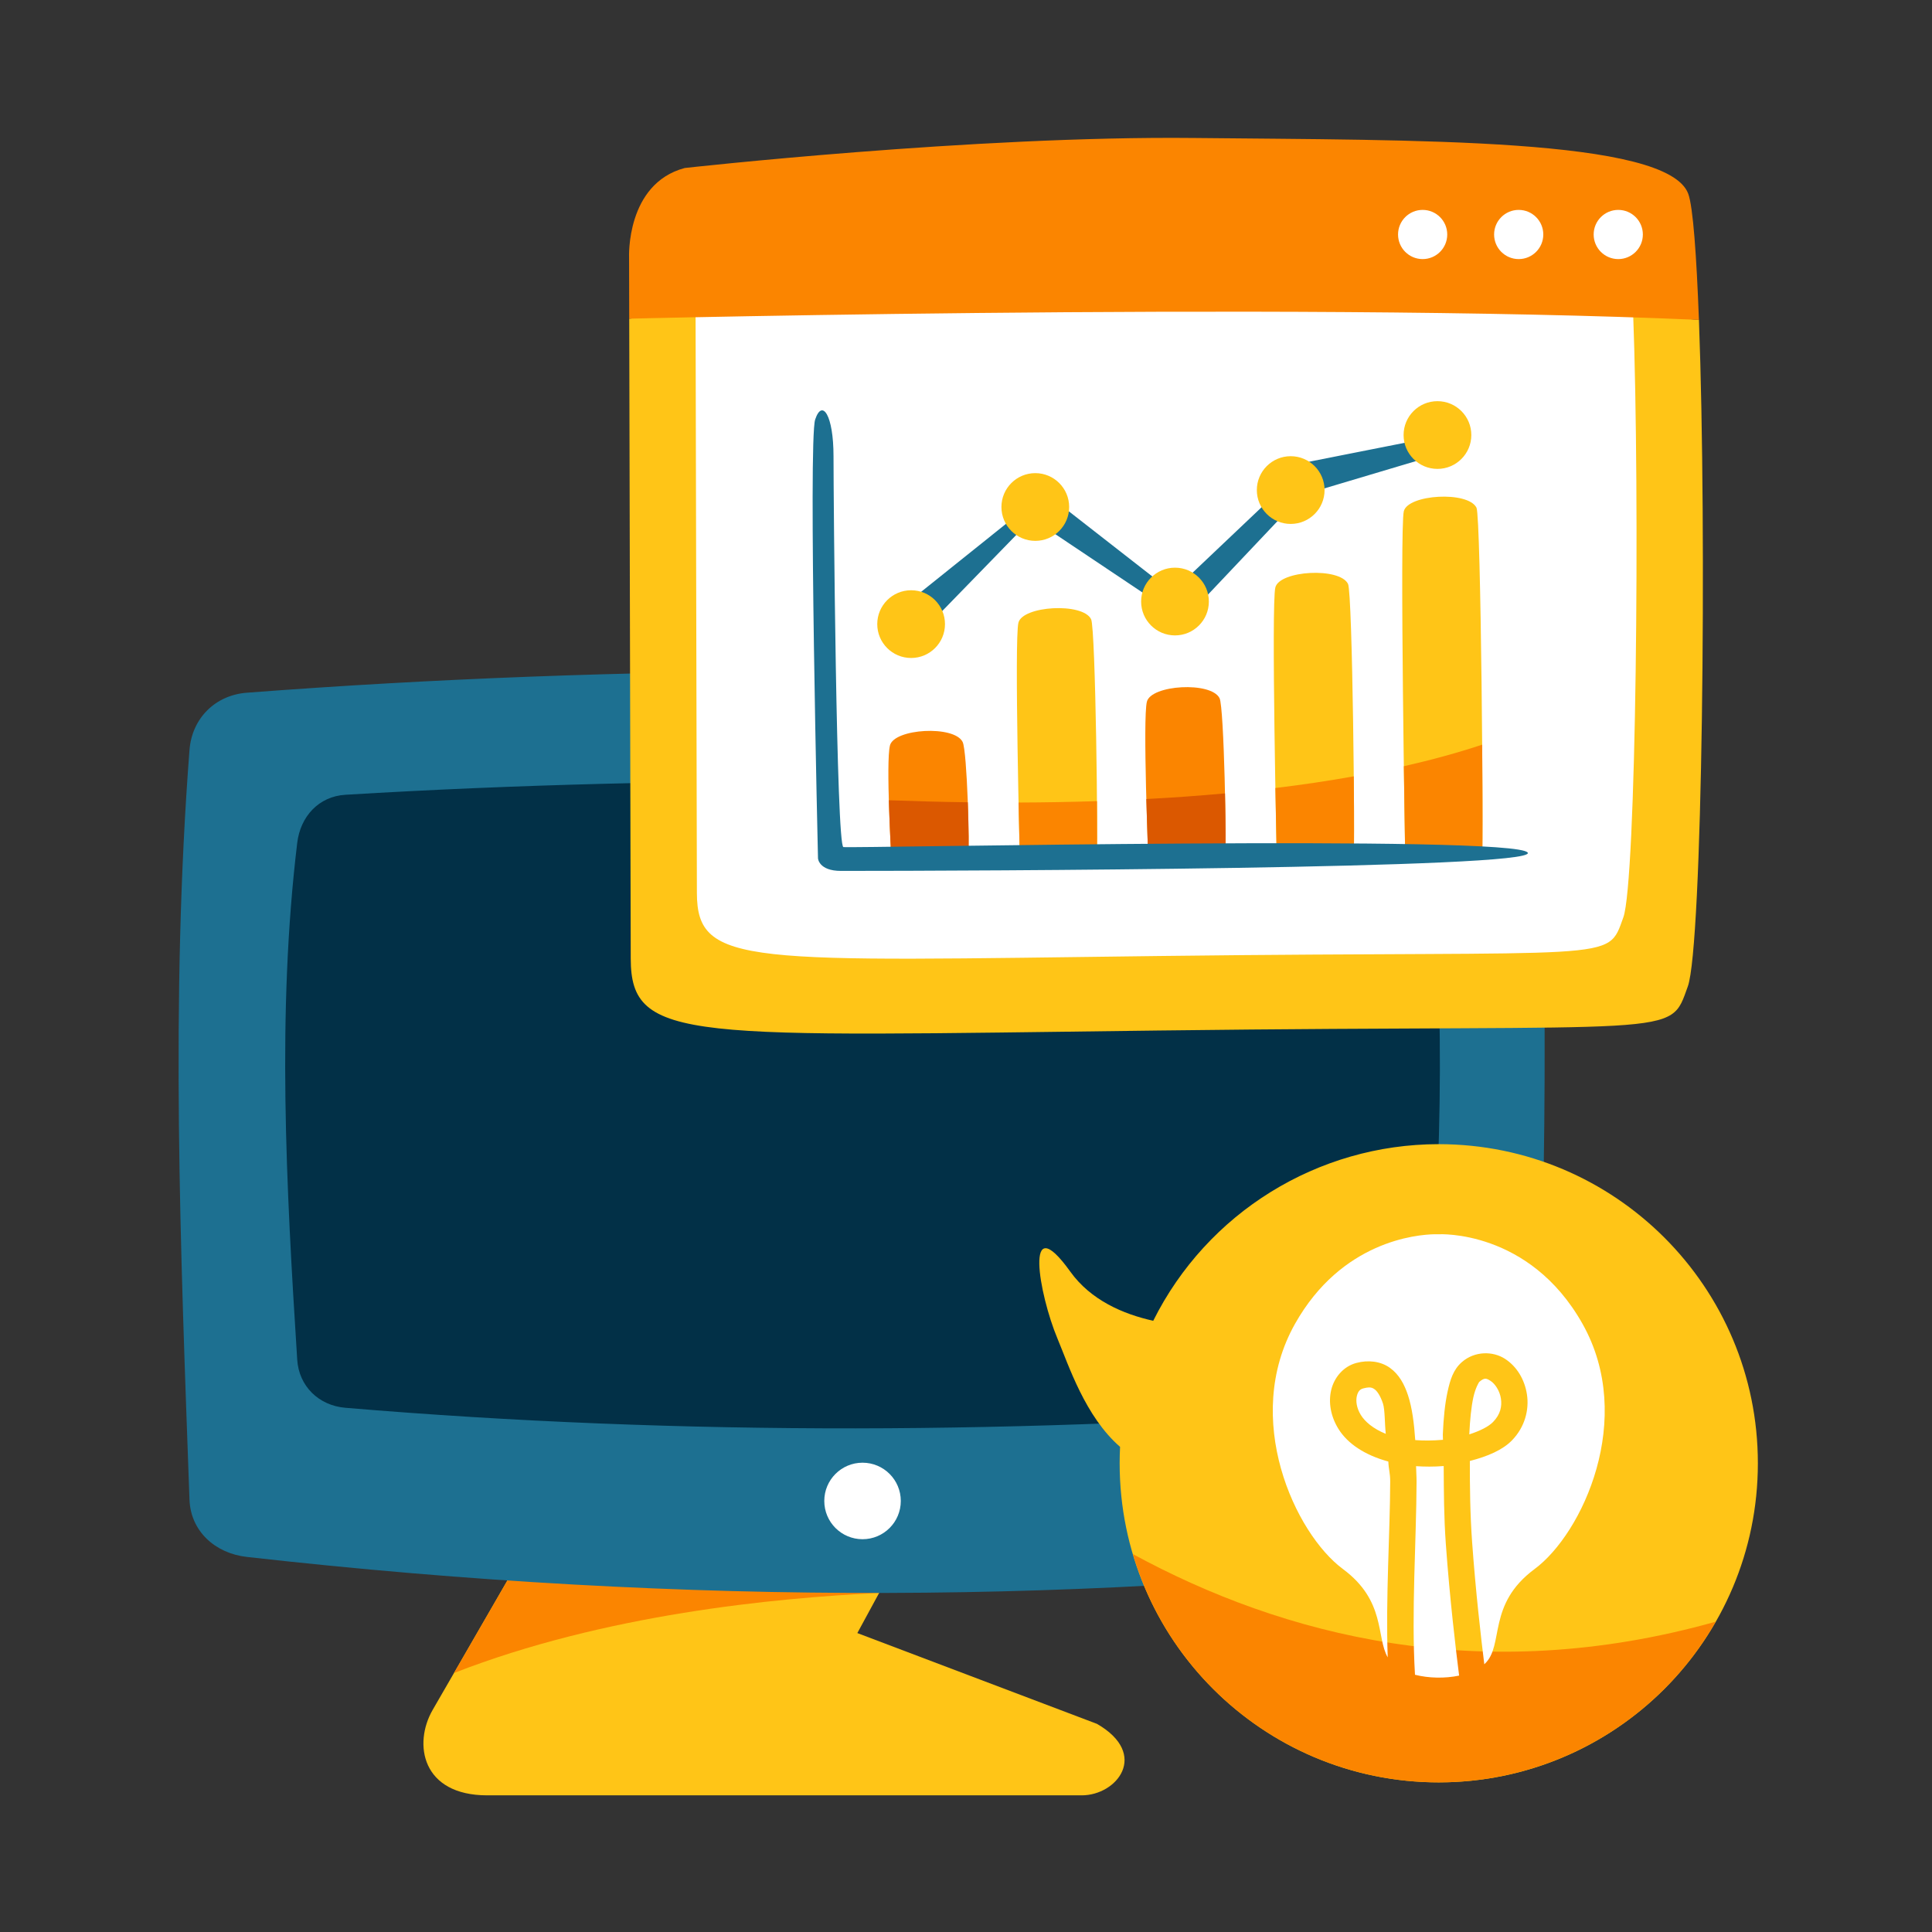 <svg xmlns="http://www.w3.org/2000/svg" xmlns:xlink="http://www.w3.org/1999/xlink" id="Tecnologia" x="0px" y="0px" viewBox="0 0 1000 1000" style="enable-background:new 0 0 1000 1000;" xml:space="preserve"><rect x="0" y="0" width="1000" height="1000" fill="#333333" stroke="none"/><g id="layer1_00000158743477943843464140000005340997800983826867_">	<g id="g1083">		<path id="path5283-4" style="fill:#FFC517;" d="M371.188,630.019L223.933,885.071c-10.123,17.533-5.64,44.193,28.247,44.193   h307.726c18.256,0,35.091-21.287,7.899-36.987l-124.05-46.998l109.592-201.725c8.566-14.839-1.496-36.329-17.469-36.329   l-123.094,1.017c-19.761,0-33.885,8.423-41.596,21.775V630.019z"></path>		<g id="path9954">			<path style="fill:#FB8500;" d="M471.396,619.663c-27.976,0.042-61.877,2.324-98.093,7.081c-0.745,1.059-1.46,2.143-2.114,3.274    L234.973,865.948c77.812-30.374,165.863-38.847,220.066-41.44l98.307-180.954c3.894-6.746,3.909-14.853,1.298-21.704    c-10.957,1.65-23.343,2.553-36.465,0.584C505.874,620.588,489.93,619.636,471.396,619.663L471.396,619.663z"></path>		</g>		<g id="rect5280-3">			<path style="fill:#1D7091;" d="M127.757,358.55c189.554-14.469,400.339-15.529,637.387,0    c16.407,1.074,28.584,13.273,29.679,29.679c8.633,129.318,3.352,258.635,0,387.954c-0.426,16.436-13.356,27.705-29.679,29.679    c-196.163,23.727-407.081,25.974-637.387,0c-16.339-1.844-29.089-13.247-29.679-29.679c-4.649-129.319-9.93-258.636,0-387.954    C99.336,371.835,111.363,359.801,127.757,358.55z"></path>		</g>		<path id="path5299-1" style="fill:#FFFFFF;" d="M466.252,776.894c0,10.937-8.865,19.802-19.801,19.802l0,0   c-10.936,0-19.802-8.865-19.802-19.801c0,0,0,0,0-0.002c0-10.935,8.865-19.801,19.802-19.801l0,0   C457.386,757.093,466.252,765.958,466.252,776.894L466.252,776.894z"></path>		<g id="path9959">			<path style="fill:#023047;" d="M178.766,411.375c178.456-10.794,356.912-8.065,535.37,0    c13.796,0.624,23.301,11.215,24.929,24.929c10.761,90.683,5.424,179.064,0,267.435c-0.847,13.785-11.157,23.891-24.929,24.93    c-183.056,13.798-361.784,14.61-535.37,0c-13.763-1.159-24.053-11.148-24.929-24.93c-5.722-89.962-10.54-179.796,0-267.435    C155.485,422.592,164.979,412.209,178.766,411.375z"></path>		</g>		<path id="path7314_00000118391794731152089340000015295519930348315041_" style="fill:#FFC517;" d="M325.685,164.954   l0.782,331.231c0.103,43.651,30.008,40.18,272.875,37.208c273.729-3.347,264.445,4.282,274.271-22.816   c7.558-20.841,9.94-233.942,5.754-345.014c-26.98-1.168-55.954-23.896-86.277-24.543c-31.088-0.663-63.447-1.08-96.079-1.308   c-32.631-0.227-65.535-0.265-97.716-0.171c-32.181,0.094-63.635,0.323-93.371,0.625c-59.467,0.606-112.048,1.516-149.761,2.274   C337.183,142.823,336.117,164.708,325.685,164.954L325.685,164.954z"></path>		<path id="path7328_00000118358085925429196560000012634225667403179707_" style="fill:#FFFFFF;" d="M360.025,160.783   l0.686,301.433c0.091,38.257,26.299,35.214,239.152,32.611c239.9-2.934,231.763,3.752,240.374-19.996   c6.625-18.266,8.713-216.167,5.044-313.513c-23.646-1.023-49.039-20.943-75.613-21.509c-27.246-0.581-55.608-0.947-84.206-1.147   c-28.599-0.199-57.437-0.233-85.64-0.15c-28.204,0.083-55.771,0.283-81.83,0.549c-52.12,0.531-98.203,1.329-131.255,1.993   C370.102,141.387,369.167,160.568,360.025,160.783L360.025,160.783z"></path>		<g id="path7318_00000109022288283634959530000017405776800647651239_">			<path style="fill:#FB8500;" d="M325.685,164.954c10.431-0.247,11.498-0.306,30.478-0.686    c37.713-0.759,90.294-1.668,149.761-2.274c29.735-0.304,61.189-0.531,93.371-0.626c32.181-0.094,65.084-0.056,97.716,0.171    c32.632,0.227,64.991,0.644,96.079,1.308c30.323,0.647,59.297,1.549,86.277,2.718c-1.258-33.343-3.044-58.56-5.538-65.279    C863.025,71.185,732.117,72.63,618.137,71.418C504.159,70.206,354.402,86.96,354.402,86.96    c-30.507,8.174-28.792,46.352-28.792,46.352L325.685,164.954z"></path>		</g>		<path id="path7321_00000150791565468968137260000017500319131923508410_" style="fill:#FFFFFF;" d="M749.091,121.373   c0,7.031-5.7,12.732-12.732,12.732c-7.031,0-12.732-5.701-12.732-12.732c0-7.031,5.702-12.731,12.732-12.731   C743.391,108.642,749.091,114.342,749.091,121.373z"></path>		<path id="path7324_00000141434643391934617040000009064359653743204754_" style="fill:#FFFFFF;" d="M798.805,121.373   c0,7.031-5.7,12.732-12.73,12.732c-7.032,0-12.732-5.701-12.732-12.732l0,0c0-7.031,5.7-12.731,12.73-12.731c0,0,0,0,0.002,0   C793.105,108.642,798.805,114.342,798.805,121.373z"></path>		<path id="path7326_00000078025240006056142500000017893567243152988579_" style="fill:#FFFFFF;" d="M850.339,121.373   c0,7.031-5.7,12.732-12.732,12.732c-7.032,0-12.732-5.701-12.732-12.732l0,0c0-7.031,5.7-12.731,12.732-12.731l0,0   C844.639,108.642,850.339,114.342,850.339,121.373z"></path>		<g id="path17326">			<path style="fill:#FB8500;" d="M461.37,444.284c0,0-2.922-49.665-0.731-58.429c2.192-8.765,33.233-10.59,37.614-1.827    c2.378,4.756,3.652,55.143,2.922,58.43C500.445,445.745,461.37,444.284,461.37,444.284L461.37,444.284z"></path>		</g>		<path id="path17328" style="fill:#FFC517;" d="M527.864,444.284c0,0-2.922-113.207-0.732-121.971   c2.192-8.766,33.233-10.591,37.614-1.827c2.379,4.756,3.651,118.685,2.922,121.972   C566.938,445.745,527.864,444.284,527.864,444.284z"></path>		<g id="path17330">			<path style="fill:#FB8500;" d="M594.357,444.284c0,0-2.922-72.306-0.731-81.071c2.19-8.765,33.231-10.59,37.615-1.826    c2.377,4.755,3.651,77.784,2.921,81.071C633.431,445.745,594.357,444.284,594.357,444.284L594.357,444.284z"></path>		</g>		<path id="path17332" style="fill:#FFC517;" d="M660.849,444.284c0,0-2.921-131.466-0.731-140.231   c2.192-8.765,33.233-10.59,37.614-1.826c2.379,4.755,3.651,136.944,2.921,140.231   C699.925,445.745,660.849,444.284,660.849,444.284z"></path>		<path id="path17334" style="fill:#FFC517;" d="M727.341,444.284c0,0-2.921-170.906-0.731-179.671   c2.192-8.765,33.233-10.59,37.614-1.826c2.379,4.755,3.653,176.384,2.923,179.671   C766.417,445.745,727.341,444.284,727.341,444.284z"></path>		<g id="path17347">			<path style="fill:#1D7091;" d="M739.093,226.813l-71.909,14.226c-1.39,0.415-0.89,8.79-1.885,9.844l-58.546,55.529    l-67.221-52.433c-3.229-2.353-5.145,5.74-8.031,8.503l-65.678,52.621c-3.294,3.148-3.412,8.372-0.263,11.666    c3.151,3.292,8.375,3.406,11.666,0.254l56.996-58.574l69.652,46.614c3.356,2.442,7.223,7.665,10.074,4.649l60.062-63.489    l68.443-20.415c4.366-1.303,6.847-5.897,5.546-10.261C746.923,221.928,739.753,226.617,739.093,226.813L739.093,226.813z"></path>		</g>		<path id="path17336" style="fill:#FFC517;" d="M489.124,323.042c0,9.681-7.848,17.529-17.529,17.529   c-9.68,0-17.528-7.848-17.528-17.529c0-9.681,7.848-17.529,17.528-17.529C481.276,305.513,489.124,313.361,489.124,323.042z"></path>		<path id="path17339" style="fill:#FFC517;" d="M553.397,262.422c0,9.681-7.848,17.528-17.529,17.528   c-9.681,0-17.529-7.847-17.529-17.528c0-9.681,7.848-17.529,17.529-17.529l0,0C545.549,244.893,553.397,252.741,553.397,262.422   L553.397,262.422z"></path>		<path id="path17341" style="fill:#FFC517;" d="M625.704,311.356c0,9.681-7.848,17.529-17.529,17.529l0,0   c-9.681,0-17.529-7.848-17.529-17.529l0,0c0-9.681,7.848-17.528,17.529-17.528l0,0   C617.856,293.828,625.704,301.675,625.704,311.356L625.704,311.356z"></path>		<path id="path17343" style="fill:#FFC517;" d="M685.594,253.657c0,9.681-7.848,17.529-17.529,17.529   c-9.681,0-17.527-7.848-17.527-17.529c0-9.681,7.846-17.529,17.527-17.529C677.745,236.128,685.594,243.976,685.594,253.657z"></path>		<path id="path17345" style="fill:#FFC517;" d="M761.553,225.173c0,9.681-7.848,17.529-17.529,17.529s-17.529-7.848-17.529-17.529   l0,0c0-9.681,7.848-17.529,17.529-17.529l0,0C753.705,207.644,761.553,215.492,761.553,225.173L761.553,225.173z"></path>		<g id="path17626">			<path style="fill:#FB8500;" d="M567.785,414.668c-13.697,0.443-27.264,0.671-40.575,0.718    c0.341,16.442,0.654,28.898,0.654,28.898s39.072,1.46,39.804-1.827C567.888,441.463,567.904,429.842,567.785,414.668    L567.785,414.668z"></path>		</g>		<g id="path17624">			<path style="fill:#DB5800;" d="M460.07,414.204c0.43,15.008,1.301,30.08,1.301,30.08s39.074,1.46,39.804-1.827    c0.353-1.583,0.228-14.125-0.248-27.201C486.788,415.068,473.171,414.69,460.07,414.204L460.07,414.204z"></path>		</g>		<g id="path17622">			<path style="fill:#DB5800;" d="M634.052,410.656c-13.517,1.241-27.125,2.204-40.704,2.925    c0.446,16.481,1.008,30.703,1.008,30.703s39.076,1.46,39.806-1.827C634.475,441.051,634.402,426.778,634.052,410.656    L634.052,410.656z"></path>		</g>		<g id="path17620">			<path style="fill:#FB8500;" d="M700.708,401.83c-13.231,2.372-26.797,4.377-40.564,6.05c0.361,20.58,0.705,36.403,0.705,36.403    s39.076,1.46,39.806-1.827c0.257-1.158,0.256-18.654,0.056-40.627H700.708z"></path>		</g>		<g id="path17604">			<path style="fill:#FB8500;" d="M767.171,385.44c-12.837,4.26-26.425,7.955-40.542,11.161c0.363,26.898,0.712,47.682,0.712,47.682    s39.076,1.46,39.806-1.827c0.274-1.232,0.266-26.127,0.027-57.017H767.171z"></path>		</g>		<g id="path17324">			<path style="fill:#1D7091;" d="M423.392,444.284c0,0-5.113-216.189-1.461-227.145c3.652-10.956,9.495-2.191,9.495,18.989    c0,21.18,1.46,201.582,5.112,202.312c3.652,0.731,349.118-6.573,354.23,2.922c4.507,8.371-289.088,9.421-355.474,9.421    C423.749,450.783,423.392,444.284,423.392,444.284L423.392,444.284z"></path>		</g>		<path id="path10342" style="fill:#FFC517;" d="M744.577,592.216c-62.564,0.047-119.73,35.439-147.666,91.418   c-15.548-3.439-32.317-10.653-42.926-25.439c-24.333-33.919-16.222,11.795-6.637,34.654c5.803,13.838,14.324,40.357,32.401,56.039   c-0.145,2.83-0.218,5.663-0.218,8.497c0,91.221,73.951,165.169,165.171,165.169l0,0c91.22,0,165.169-73.949,165.169-165.169   s-73.949-165.169-165.169-165.169l0,0C744.66,592.216,744.618,592.216,744.577,592.216L744.577,592.216z"></path>		<g id="path1087">			<path style="fill:#FB8500;" d="M586.363,804.385c20.805,70.093,85.22,118.168,158.337,118.169    c59.255,0,113.969-31.741,143.383-83.18C766.346,873.642,663.771,846.479,586.363,804.385z"></path>		</g>		<path id="path7516_00000067215089686934136790000000333930338427840423_" style="fill:#FFFFFF;" d="M742.634,638.84   c-9.345,0.168-48.236,3.518-72.354,46.397c-27.563,49.005,0,108.509,24.807,126.886c22.284,16.508,17.143,35.129,23.192,45.724   c-1.095-30.94,1.203-64.221,1.284-90.986c0.013-4.452-0.822-6.332-0.963-10.371c-12.321-3.355-21.213-9.374-25.893-17.007   c-3.971-6.476-5.188-13.65-3.678-20.029c1.51-6.379,6.215-12.172,13.019-13.995c6.161-1.651,12.592-0.882,17.338,2.507   c4.746,3.389,7.519,8.501,9.411,14.274c2.134,6.512,3.146,14.471,3.731,23.149c4.239,0.321,8.968,0.322,14.355-0.148   c0.028-0.849-0.116-1.993-0.081-2.825c0.358-8.351,1.089-15.799,2.451-22.042c1.362-6.243,2.963-11.52,7.504-15.434   c3.329-2.869,7.332-4.274,11.277-4.464c3.945-0.19,7.833,0.839,10.928,2.839c6.19,3.998,10.227,10.774,11.393,18.512   c1.166,7.738-0.981,16.718-7.74,23.682c-4.849,4.997-12.602,8.324-21.82,10.688c-0.014,13.318,0.108,27.182,1.174,42.007   c1.835,25.542,4.565,49.198,6.301,63.203c0.105-0.095,0.219-0.185,0.321-0.282c10.107-9.626,0.917-30.627,25.723-49.003   c24.807-18.377,52.37-77.881,24.807-126.886c-27.563-49.005-74.417-46.383-74.417-46.383s-0.734-0.035-2.07-0.01V638.84z    M768.777,713.619c-0.857,0.017-1.771,0.504-3.117,1.664c-0.134,0.116-1.976,3.02-3.064,8.008   c-1.057,4.843-1.745,11.549-2.095,19.14c5.571-1.815,9.963-3.999,12.317-6.425c3.84-3.957,4.659-8.112,4.052-12.141   c-0.607-4.029-3.085-7.648-5.317-9.09C770.436,714.055,769.634,713.603,768.777,713.619z M708.603,718.133   c-0.772,0.012-1.734,0.167-3.008,0.508c-1.656,0.443-2.713,1.511-3.293,3.96c-0.58,2.449-0.217,6.066,2.038,9.743   c2.162,3.524,6.421,7.173,12.941,9.806c-0.587-4.93-0.389-12.413-1.453-15.66c-1.372-4.185-3.077-6.5-4.369-7.423   C710.652,718.491,709.89,718.114,708.603,718.133z M747.253,758.825c-5.154,0.408-9.842,0.349-14.299,0.064   c0.041,2.753,0.263,5.122,0.254,8.011c-0.091,30.424-2.761,67.888-0.814,99.956c7.101,1.805,15.537,1.963,22.846,0.434   c-1.674-13.182-4.847-39.82-6.88-68.112C747.351,785.124,747.328,771.932,747.253,758.825z"></path>	</g></g></svg>